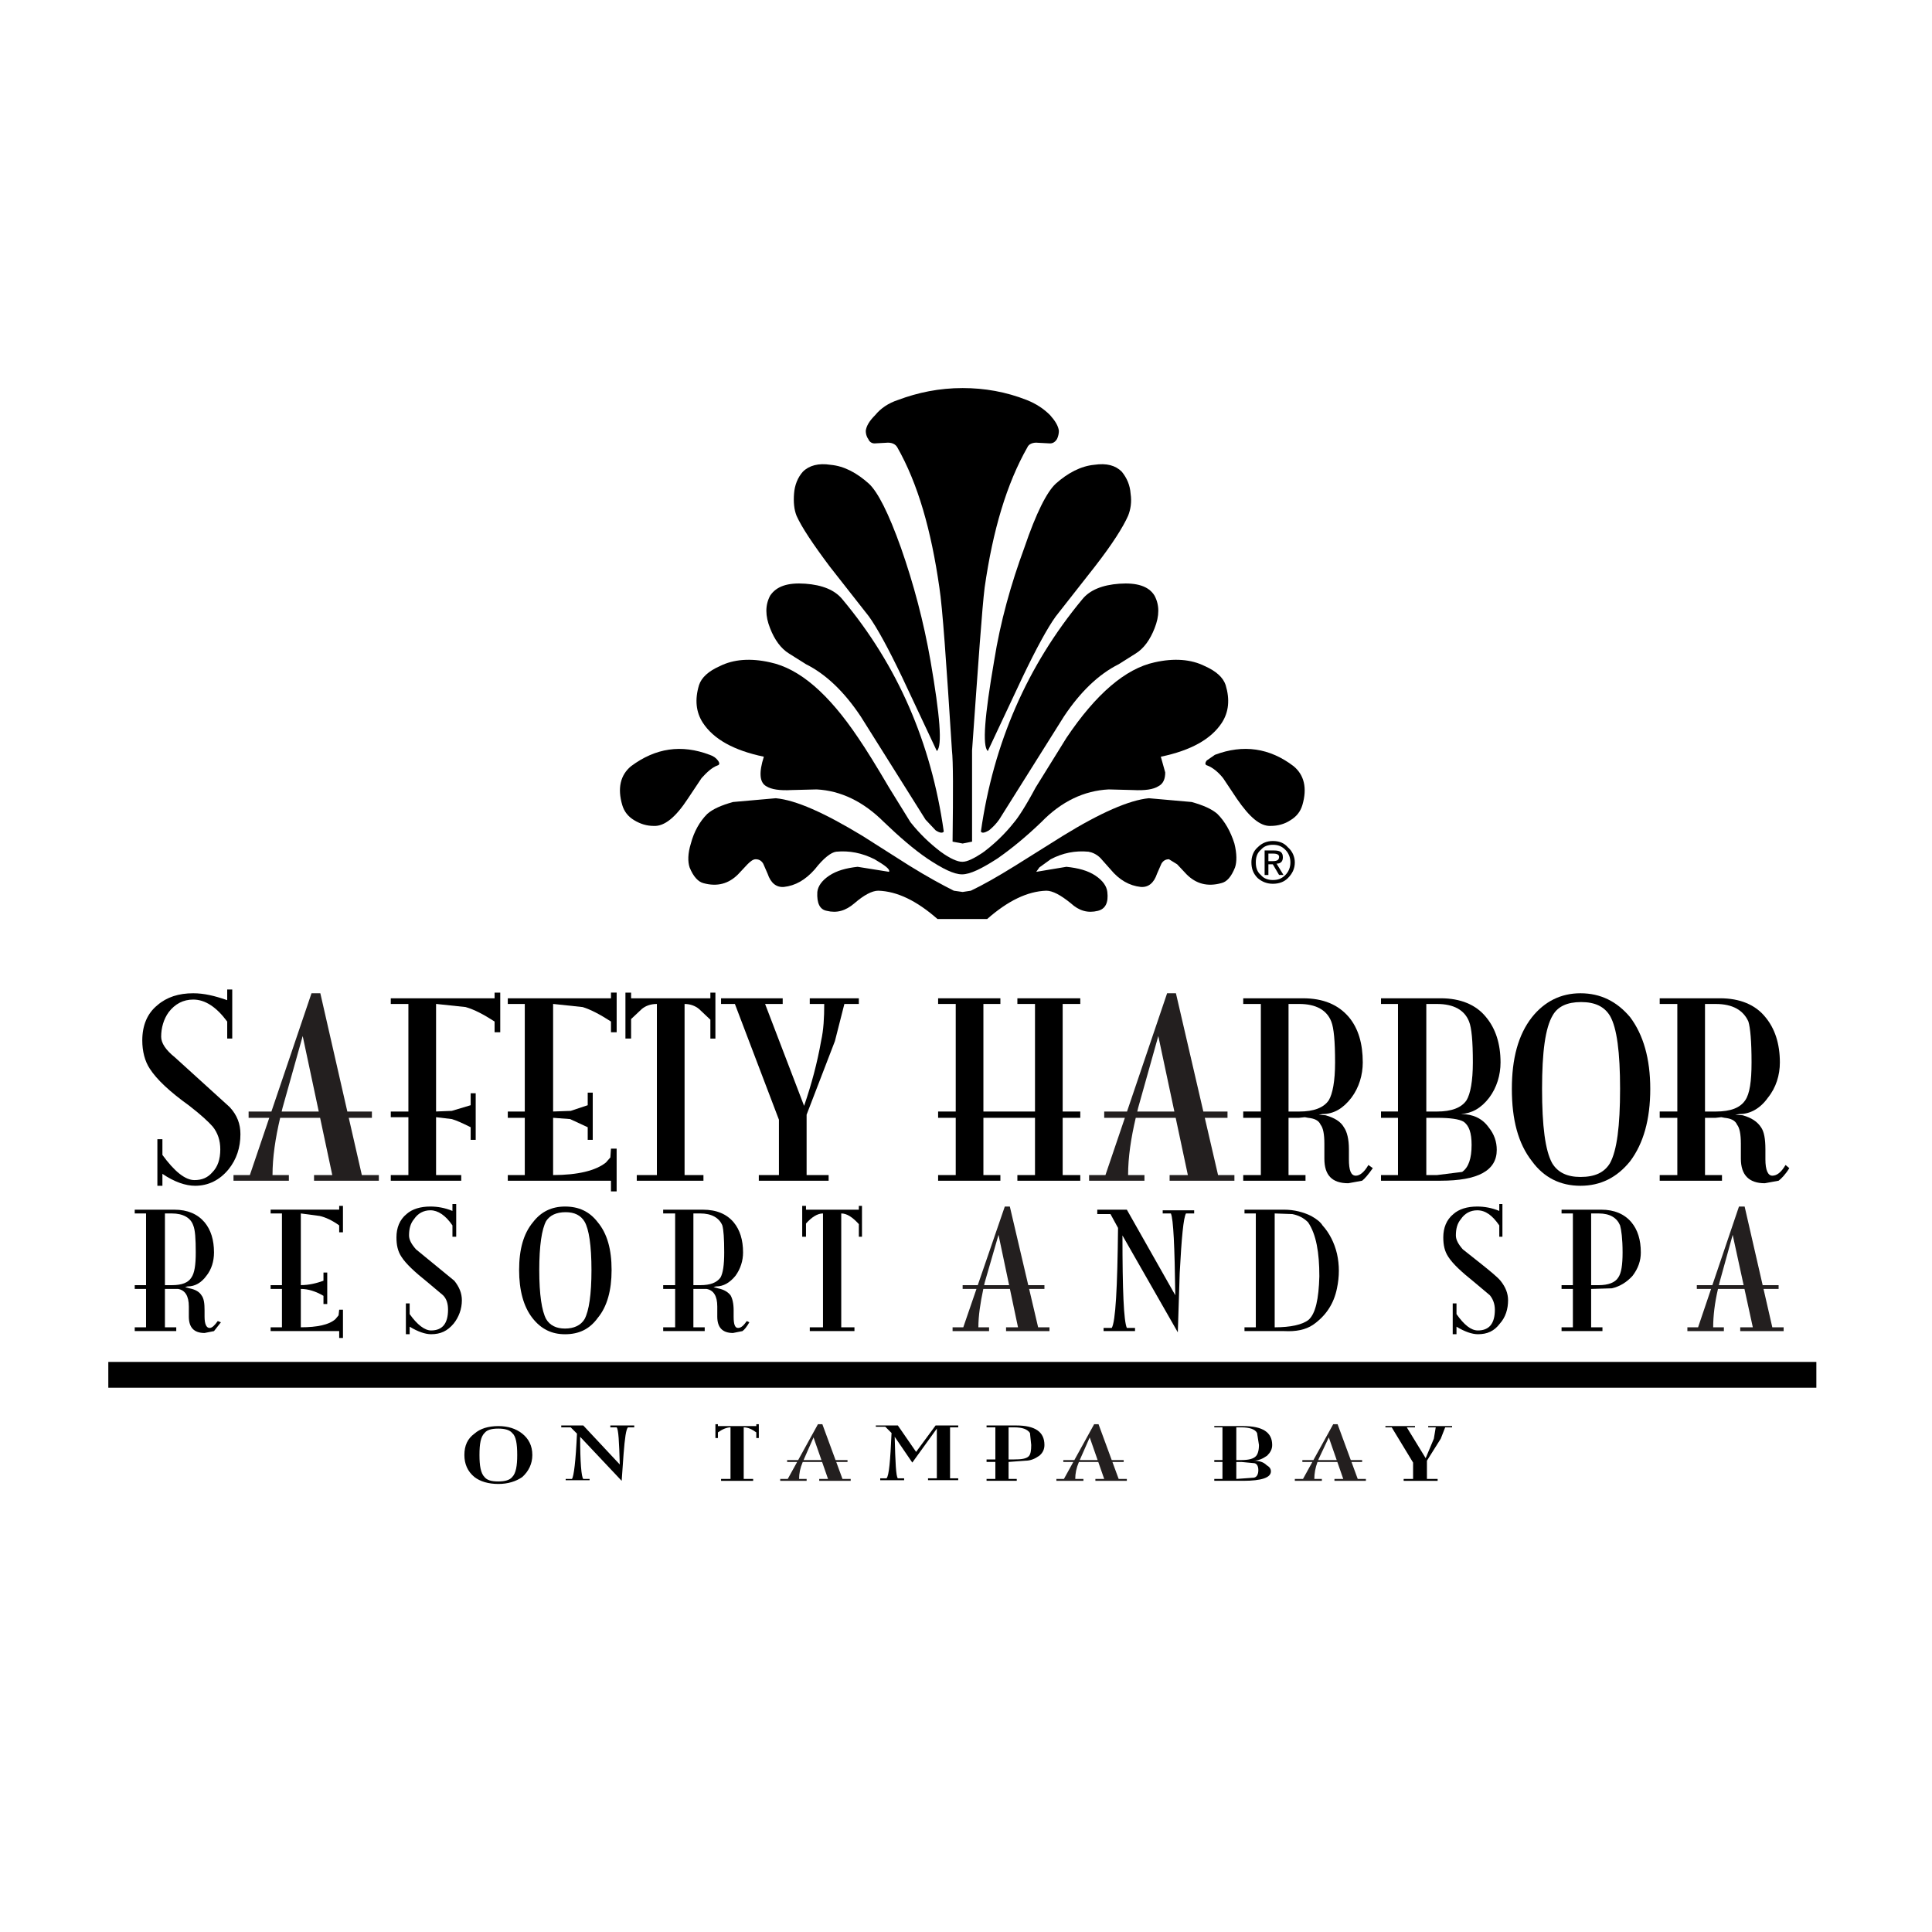 <?xml version="1.0" encoding="utf-8"?>
<!-- Generator: Adobe Illustrator 13.0.0, SVG Export Plug-In . SVG Version: 6.00 Build 14948)  -->
<!DOCTYPE svg PUBLIC "-//W3C//DTD SVG 1.0//EN" "http://www.w3.org/TR/2001/REC-SVG-20010904/DTD/svg10.dtd">
<svg version="1.0" id="Layer_1" xmlns="http://www.w3.org/2000/svg" xmlns:xlink="http://www.w3.org/1999/xlink" x="0px" y="0px"
	 width="192.756px" height="192.756px" viewBox="0 0 192.756 192.756" enable-background="new 0 0 192.756 192.756"
	 xml:space="preserve">
<g>
	<polygon fill-rule="evenodd" clip-rule="evenodd" fill="#FFFFFF" points="0,0 192.756,0 192.756,192.756 0,192.756 0,0 	"/>
	<path fill-rule="evenodd" clip-rule="evenodd" d="M111.924,47.064c-0.628-0.628-1.507-0.878-2.762-0.69
		c-1.318,0.125-2.637,0.816-3.829,1.883c-0.879,0.815-1.946,2.887-3.139,6.402c-1.318,3.577-2.386,7.343-3.013,11.298
		c-0.941,5.46-1.192,8.474-0.628,8.976l3.452-7.344c1.381-2.887,2.511-4.959,3.327-6.088l3.892-4.958
		c1.758-2.26,2.824-3.955,3.326-5.084c0.251-0.628,0.377-1.381,0.251-2.197C112.739,48.382,112.426,47.692,111.924,47.064
		L111.924,47.064z"/>
	<path fill-rule="evenodd" clip-rule="evenodd" d="M115.188,59.429c-0.565-0.941-1.758-1.318-3.516-1.192
		c-1.694,0.125-2.95,0.628-3.703,1.569c-5.46,6.59-8.85,14.311-10.105,23.161c0.126,0.188,0.377,0.125,0.816-0.126
		c0.376-0.313,0.69-0.627,1.004-1.067l6.465-10.293c1.632-2.448,3.452-4.206,5.461-5.21l1.694-1.067
		c0.816-0.502,1.444-1.381,1.884-2.511C115.689,61.438,115.689,60.371,115.188,59.429L115.188,59.429z"/>
	<path fill-rule="evenodd" clip-rule="evenodd" d="M120.396,75.874c-0.188,0.251-0.188,0.439,0.063,0.502
		c0.502,0.188,1.066,0.628,1.569,1.255l1.381,2.071c1.255,1.82,2.322,2.762,3.389,2.699c0.69,0,1.381-0.188,1.946-0.565
		c0.627-0.376,1.004-0.879,1.192-1.506c0.502-1.695,0.188-3.013-0.879-3.892c-2.385-1.82-5.021-2.197-7.846-1.129L120.396,75.874
		L120.396,75.874z"/>
	<path fill-rule="evenodd" clip-rule="evenodd" d="M102.509,44.616c0.125-0.314,0.564-0.502,1.066-0.44l1.192,0.063
		c0.252,0,0.502-0.125,0.69-0.439c0.126-0.251,0.188-0.565,0.188-0.815c-0.062-0.503-0.377-1.004-0.879-1.569
		c-0.627-0.628-1.381-1.13-2.322-1.506c-2.071-0.816-4.205-1.193-6.402-1.193c-2.322,0-4.456,0.439-6.464,1.193
		c-0.942,0.314-1.695,0.816-2.26,1.506c-0.565,0.565-0.879,1.066-0.941,1.569c0,0.25,0.062,0.564,0.25,0.815
		c0.126,0.314,0.377,0.439,0.628,0.439l1.13-0.063c0.565-0.062,0.941,0.126,1.13,0.44c2.071,3.641,3.389,8.285,4.206,13.997
		c0.314,2.008,0.69,7.406,1.255,16.256c0.125,1.067,0.125,4.08,0.062,9.101l1.004,0.188l0.941-0.188V74.87
		c0.628-8.85,1.005-14.248,1.256-16.256C99.056,52.901,100.437,48.257,102.509,44.616L102.509,44.616z"/>
	<path fill-rule="evenodd" clip-rule="evenodd" d="M86.691,48.257c-1.192-1.067-2.448-1.758-3.829-1.883
		c-1.192-0.188-2.134,0.062-2.762,0.69c-0.502,0.565-0.816,1.318-0.879,2.197c-0.063,0.816,0,1.569,0.251,2.197
		c0.502,1.129,1.632,2.824,3.327,5.084l3.891,4.958c0.816,1.129,1.946,3.201,3.327,6.088l3.452,7.344
		c0.565-0.502,0.314-3.515-0.628-8.976c-0.69-3.955-1.695-7.721-2.95-11.298C88.637,51.144,87.569,49.072,86.691,48.257
		L86.691,48.257z"/>
	<path fill-rule="evenodd" clip-rule="evenodd" d="M80.352,58.236c-1.757-0.125-2.887,0.251-3.515,1.192
		c-0.502,0.942-0.502,2.009,0,3.264c0.439,1.13,1.067,2.009,1.883,2.511l1.695,1.067c2.008,1.004,3.829,2.762,5.46,5.21
		l6.465,10.293l1.005,1.067c0.376,0.251,0.69,0.314,0.815,0.126c-1.255-8.913-4.645-16.634-10.105-23.161
		C83.302,58.864,82.046,58.362,80.352,58.236L80.352,58.236z"/>
	<path fill-rule="evenodd" clip-rule="evenodd" d="M120.209,66.459c-1.381-0.691-3.076-0.816-5.021-0.376
		c-2.888,0.627-5.838,3.138-8.788,7.532l-3.075,4.958c-1.005,1.883-1.758,3.013-2.134,3.452c-0.941,1.193-1.946,2.134-3.013,2.95
		c-1.005,0.691-1.695,1.004-2.135,1.004h-0.062c-0.44,0-1.193-0.313-2.135-1.004c-1.066-0.816-2.071-1.757-3.013-2.95L88.7,78.573
		c-1.255-2.134-2.26-3.766-3.076-4.958c-2.95-4.394-5.837-6.904-8.787-7.532c-1.946-0.439-3.641-0.314-5.021,0.376
		c-1.13,0.502-1.82,1.13-2.071,1.883c-0.439,1.444-0.314,2.699,0.376,3.766c1.067,1.632,3.076,2.762,6.088,3.389
		c-0.502,1.569-0.439,2.574,0.251,2.951c0.502,0.313,1.318,0.439,2.511,0.376l2.511-0.063c2.385,0.125,4.645,1.192,6.716,3.264
		c1.507,1.444,2.95,2.7,4.331,3.641c1.507,1.004,2.636,1.569,3.453,1.569c0.815,0,1.945-0.565,3.514-1.569
		c1.444-1.004,2.888-2.197,4.394-3.641c2.009-2.071,4.269-3.138,6.717-3.264l2.447,0.063c1.192,0.062,2.009-0.063,2.511-0.376
		c0.503-0.251,0.69-0.753,0.69-1.381l-0.439-1.569c3.014-0.627,5.021-1.757,6.089-3.389c0.69-1.067,0.815-2.322,0.377-3.766
		C122.029,67.589,121.339,66.961,120.209,66.459L120.209,66.459z"/>
	<path fill-rule="evenodd" clip-rule="evenodd" d="M68.614,79.703l1.381-2.071c0.565-0.627,1.067-1.067,1.569-1.255
		c0.251-0.062,0.251-0.251,0.063-0.502s-0.439-0.439-0.816-0.565c-2.824-1.067-5.398-0.69-7.846,1.129
		c-1.067,0.879-1.381,2.197-0.879,3.892c0.188,0.627,0.565,1.13,1.192,1.506c0.628,0.376,1.255,0.565,1.946,0.565
		C66.292,82.464,67.422,81.523,68.614,79.703L68.614,79.703z"/>
	<path fill-rule="evenodd" clip-rule="evenodd" d="M96.859,88.867l-0.816,0.125l-0.878-0.125c-1.129-0.565-2.636-1.381-4.457-2.511
		l-4.645-2.951c-3.829-2.322-6.653-3.578-8.662-3.766l-4.268,0.377c-1.129,0.314-2.008,0.69-2.573,1.192
		c-0.753,0.753-1.318,1.758-1.632,2.95c-0.314,1.004-0.314,1.82-0.125,2.385c0.376,0.941,0.878,1.443,1.38,1.569
		c1.381,0.377,2.511,0.063,3.453-0.878l0.941-1.004c0.313-0.314,0.565-0.502,0.816-0.502c0.314,0,0.564,0.125,0.753,0.439
		l0.439,1.004c0.314,0.941,0.879,1.381,1.632,1.318c1.13-0.125,2.134-0.69,3.076-1.757c0.879-1.13,1.632-1.695,2.134-1.758
		c1.318-0.125,2.573,0.125,3.829,0.753c1.067,0.628,1.569,1.004,1.444,1.255l-3.138-0.502c-1.13,0.126-2.072,0.377-2.825,0.878
		c-0.753,0.503-1.13,1.067-1.192,1.632c-0.063,1.13,0.251,1.758,0.941,1.883c1.004,0.25,1.883,0,2.762-0.753
		c0.941-0.816,1.757-1.255,2.385-1.255c1.883,0.062,3.829,1.004,5.9,2.824h4.958c2.071-1.82,4.018-2.762,5.9-2.824
		c0.628,0,1.443,0.439,2.447,1.255c0.816,0.753,1.695,1.004,2.699,0.753c0.753-0.188,1.067-0.816,0.941-1.883
		c-0.062-0.565-0.439-1.129-1.192-1.632c-0.753-0.501-1.694-0.752-2.888-0.878l-3.013,0.502l0.314-0.439l1.129-0.816
		c1.193-0.628,2.448-0.879,3.767-0.753c0.376,0.063,0.815,0.251,1.192,0.628l1.004,1.13c0.879,1.067,1.884,1.632,3.014,1.757
		c0.753,0.063,1.318-0.377,1.632-1.318l0.439-1.004c0.188-0.314,0.439-0.439,0.753-0.439l0.815,0.502l0.942,1.004
		c0.941,0.941,2.071,1.255,3.452,0.878c0.564-0.125,1.004-0.627,1.381-1.569c0.188-0.565,0.188-1.381-0.063-2.385
		c-0.376-1.192-0.941-2.197-1.694-2.95c-0.564-0.502-1.443-0.878-2.573-1.192l-4.269-0.377c-1.945,0.188-4.833,1.444-8.599,3.766
		l-4.708,2.951C99.495,87.486,98.052,88.302,96.859,88.867L96.859,88.867z"/>
	<path fill-rule="evenodd" clip-rule="evenodd" d="M126.987,83.908c-0.564,0-1.067,0.188-1.506,0.627
		c-0.439,0.376-0.628,0.941-0.628,1.506c0,0.628,0.188,1.13,0.628,1.569c0.438,0.376,0.941,0.565,1.506,0.565
		c0.628,0,1.13-0.188,1.506-0.565c0.44-0.439,0.691-0.941,0.691-1.569c0-0.565-0.251-1.13-0.691-1.506
		C128.117,84.097,127.615,83.908,126.987,83.908L126.987,83.908z M125.795,84.787c0.313-0.377,0.753-0.502,1.192-0.502
		c0.502,0,0.879,0.125,1.256,0.502c0.313,0.313,0.502,0.753,0.502,1.255c0,0.502-0.188,0.942-0.502,1.256
		c-0.377,0.376-0.754,0.502-1.256,0.502c-0.439,0-0.879-0.125-1.192-0.502c-0.377-0.314-0.502-0.753-0.502-1.256
		C125.293,85.54,125.418,85.101,125.795,84.787L125.795,84.787z"/>
	<path fill-rule="evenodd" clip-rule="evenodd" d="M127.112,84.85h-0.941v2.448h0.377V86.23h0.439l0.628,1.067h0.439l-0.69-1.13
		c0.438,0,0.628-0.251,0.628-0.628C127.992,85.038,127.74,84.85,127.112,84.85L127.112,84.85z M126.548,85.164h0.502
		c0.377,0,0.565,0.125,0.565,0.313c0,0.314-0.188,0.439-0.628,0.439h-0.439V85.164L126.548,85.164z"/>
	<path fill-rule="evenodd" clip-rule="evenodd" d="M22.668,98.721v1.067c-1.255-0.439-2.322-0.69-3.389-0.69
		c-1.443,0-2.637,0.377-3.578,1.192c-1.004,0.816-1.506,2.009-1.506,3.516c0,1.066,0.25,2.071,0.753,2.824
		c0.69,1.067,1.946,2.259,3.954,3.703c1.13,0.879,1.883,1.569,2.323,2.071c0.502,0.628,0.753,1.381,0.753,2.26
		c0,1.004-0.251,1.757-0.816,2.322c-0.439,0.502-1.004,0.753-1.757,0.753c-0.941,0-2.009-0.879-3.201-2.511v-1.568h-0.502v4.645
		h0.502v-1.192c1.192,0.815,2.322,1.192,3.264,1.192c1.318,0,2.448-0.565,3.327-1.633c0.815-1.004,1.192-2.196,1.192-3.515
		c0-1.004-0.314-1.883-1.067-2.698l-5.46-4.959c-0.941-0.753-1.381-1.444-1.381-2.071c0-0.879,0.251-1.758,0.753-2.448
		c0.627-0.815,1.443-1.255,2.448-1.255c1.192,0,2.322,0.753,3.389,2.196v1.695h0.502v-4.896H22.668L22.668,98.721z"/>
	<path fill-rule="evenodd" clip-rule="evenodd" d="M49.345,102.989h0.565v-3.954h-0.565V99.6H38.988v0.565h1.758v10.732h-1.758
		v0.565h1.758v5.774h-1.758v0.564h7.03v-0.564h-2.511v-5.774l1.569,0.188c0.439,0.125,1.004,0.376,1.883,0.815v1.256h0.502v-4.645
		h-0.502v1.191l-1.883,0.565l-1.569,0.062v-10.732l2.95,0.313c0.879,0.251,1.821,0.753,2.888,1.443V102.989L49.345,102.989z"/>
	<path fill-rule="evenodd" clip-rule="evenodd" d="M60.957,99.035V99.6H50.663v0.565h1.695v10.732h-1.695v0.628h1.695v5.712h-1.695
		v0.564h10.294v1.067h0.565v-4.268h-0.565l-0.062,0.879l-0.439,0.501c-1.004,0.816-2.825,1.256-5.272,1.256v-5.712l1.694,0.126
		l1.758,0.815v1.256h0.502v-4.708h-0.502v1.255l-1.695,0.565l-1.757,0.062v-10.732l2.95,0.313c0.816,0.251,1.758,0.753,2.825,1.443
		v1.067h0.565v-3.954H60.957L60.957,99.035z"/>
	<path fill-rule="evenodd" clip-rule="evenodd" d="M71.376,103.617v-4.582h-0.502V99.6h-7.909v-0.564H62.4v4.582h0.565v-1.946
		l1.067-1.004c0.376-0.314,0.879-0.502,1.506-0.502v17.072H63.53v0.564h6.653v-0.564H68.3v-17.072c0.565,0,1.067,0.188,1.444,0.502
		l1.13,1.067v1.883H71.376L71.376,103.617z"/>
	<path fill-rule="evenodd" clip-rule="evenodd" d="M84.243,100.165h1.443V99.6h-4.896v0.565h1.443c0,1.381-0.062,2.573-0.313,3.703
		c-0.376,2.134-0.941,4.268-1.695,6.465l-3.892-10.168h1.757V99.6h-6.151v0.565h1.381l4.394,11.549v5.523h-2.008v0.564h6.967v-0.564
		h-2.197v-6.025l2.825-7.344L84.243,100.165L84.243,100.165z"/>
	<polygon fill-rule="evenodd" clip-rule="evenodd" points="101.504,99.6 101.504,100.165 103.262,100.165 103.262,110.897 
		98.114,110.897 98.114,100.165 99.809,100.165 99.809,99.6 93.596,99.6 93.596,100.165 95.353,100.165 95.353,110.897 
		93.596,110.897 93.596,111.525 95.353,111.525 95.353,117.237 93.596,117.237 93.596,117.802 99.809,117.802 99.809,117.237 
		98.114,117.237 98.114,111.525 103.262,111.525 103.262,117.237 101.504,117.237 101.504,117.802 107.78,117.802 107.78,117.237 
		106.023,117.237 106.023,111.525 107.78,111.525 107.78,110.897 106.023,110.897 106.023,100.165 107.78,100.165 107.78,99.6 
		101.504,99.6 	"/>
	<path fill-rule="evenodd" clip-rule="evenodd" d="M149.709,106.002c0-1.883-0.502-3.39-1.443-4.52
		c-1.005-1.255-2.573-1.883-4.52-1.883h-5.963v0.565h1.694v10.732h-1.694v0.628h1.694v5.712h-1.694v0.564h5.963
		c3.703,0,5.586-1.004,5.586-3.075c0-0.815-0.251-1.569-0.815-2.26c-0.628-0.879-1.569-1.317-2.762-1.317
		c1.067-0.063,2.009-0.565,2.824-1.633C149.332,108.513,149.709,107.257,149.709,106.002L149.709,106.002z M146.57,101.922
		c0.252,0.628,0.377,1.946,0.377,4.08c0,1.883-0.251,3.139-0.628,3.767c-0.502,0.753-1.506,1.129-2.95,1.129h-1.066v-10.732h1.066
		C145.064,100.165,146.131,100.792,146.57,101.922L146.57,101.922z M143.369,111.525c1.318,0,2.197,0.126,2.637,0.377
		c0.564,0.377,0.816,1.13,0.816,2.322c0,1.381-0.314,2.26-0.942,2.699l-2.511,0.313h-1.066v-5.712H143.369L143.369,111.525z"/>
	<path fill-rule="evenodd" clip-rule="evenodd" d="M164.647,108.639c0-3.014-0.69-5.398-2.009-7.156
		c-1.318-1.569-2.949-2.385-4.958-2.385c-1.946,0-3.578,0.815-4.833,2.385c-1.381,1.758-2.009,4.143-2.009,7.156
		c0,3.075,0.628,5.46,2.009,7.218c1.192,1.632,2.824,2.448,4.833,2.448s3.64-0.816,4.958-2.448
		C163.957,114.099,164.647,111.714,164.647,108.639L164.647,108.639z M160.631,101.357c0.689,1.192,1.004,3.64,1.004,7.281
		c0,3.703-0.314,6.15-1.004,7.406c-0.565,0.941-1.507,1.381-2.95,1.381c-1.318,0-2.26-0.439-2.825-1.381
		c-0.689-1.256-1.004-3.703-1.004-7.406c0-3.642,0.314-6.089,1.067-7.344c0.502-0.879,1.443-1.318,2.824-1.318
		S160.065,100.416,160.631,101.357L160.631,101.357z"/>
	<path fill-rule="evenodd" clip-rule="evenodd" fill="#231F1F" d="M121.526,117.237l-1.324-5.712h2.266v-0.628h-2.411l-2.735-11.8
		h-0.879l-4.001,11.8h-2.275v0.628h2.062l-1.938,5.712h-1.632v0.564h5.524v-0.564h-1.633c0-1.777,0.29-3.698,0.765-5.712h3.983
		l1.215,5.712h-1.82v0.564h6.465v-0.564H121.526L121.526,117.237z M113.465,110.897c0.032-0.126,0.057-0.249,0.091-0.376
		l2.008-7.156l1.603,7.532H113.465L113.465,110.897z"/>
	<path fill-rule="evenodd" clip-rule="evenodd" fill="#231F1F" d="M36.101,117.237l-1.305-5.712h2.309v-0.628h-2.452l-2.694-11.8
		h-0.879l-4.001,11.8h-2.275v0.628h2.062l-1.937,5.712h-1.632v0.564h5.524v-0.564h-1.632c0-1.777,0.29-3.698,0.764-5.712h3.984
		l1.215,5.712h-1.82v0.564h6.465v-0.564H36.101L36.101,117.237z M28.102,110.897c0.032-0.126,0.057-0.249,0.09-0.376l2.008-7.156
		l1.602,7.532H28.102L28.102,110.897z"/>
	<path fill-rule="evenodd" clip-rule="evenodd" d="M134.582,101.482c-1.066-1.255-2.573-1.883-4.582-1.883h-5.963v0.565h1.758
		v10.732h-1.758v0.628h1.758v5.712h-1.758v0.564h6.214v-0.564h-1.694v-5.712h1.066l0.565-0.062l0.314,0.062
		c0.627,0.062,1.066,0.251,1.255,0.69c0.251,0.313,0.376,0.941,0.376,1.883v1.507c0,1.632,0.754,2.448,2.386,2.448l1.381-0.252
		c0.251-0.188,0.627-0.627,1.066-1.255l-0.439-0.314c-0.438,0.754-0.878,1.067-1.255,1.067c-0.502,0-0.69-0.564-0.69-1.632v-1.004
		c0-1.004-0.188-1.758-0.502-2.197c-0.314-0.564-0.941-0.941-1.82-1.192l-0.69-0.062l0.377-0.062c1.129,0,2.071-0.565,2.887-1.633
		c0.753-1.004,1.13-2.26,1.13-3.515C135.963,104.119,135.523,102.612,134.582,101.482L134.582,101.482z M129.623,100.165
		c1.695,0,2.763,0.627,3.201,1.757c0.251,0.628,0.377,1.946,0.377,4.08c0,1.883-0.251,3.139-0.627,3.767
		c-0.503,0.753-1.507,1.129-2.951,1.129h-1.066v-10.732H129.623L129.623,100.165z"/>
	<path fill-rule="evenodd" clip-rule="evenodd" d="M177.578,106.002c0-1.883-0.503-3.39-1.444-4.52
		c-1.004-1.255-2.573-1.883-4.519-1.883h-6.026v0.565h1.758v10.732h-1.758v0.628h1.758v5.712h-1.758v0.564h6.214v-0.564h-1.694
		v-5.712h1.067l0.564-0.062l0.314,0.062c0.627,0.062,1.066,0.251,1.255,0.69c0.251,0.313,0.377,0.941,0.377,1.883v1.507
		c0,1.632,0.815,2.448,2.385,2.448l1.381-0.252c0.251-0.188,0.69-0.627,1.067-1.255l-0.377-0.314
		c-0.439,0.754-0.879,1.067-1.318,1.067s-0.69-0.564-0.69-1.632v-1.004c0-1.004-0.125-1.758-0.439-2.197
		c-0.376-0.564-0.941-0.941-1.82-1.192l-0.753-0.062l0.439-0.062c1.067,0,2.071-0.565,2.824-1.633
		C177.201,108.513,177.578,107.257,177.578,106.002L177.578,106.002z M174.439,101.922c0.188,0.628,0.313,1.946,0.313,4.08
		c0,1.883-0.188,3.139-0.628,3.767c-0.502,0.753-1.443,1.129-2.949,1.129h-1.067v-10.732h1.067
		C172.87,100.165,173.937,100.792,174.439,101.922L174.439,101.922z"/>
	<path fill-rule="evenodd" clip-rule="evenodd" d="M147.387,120.752c0.816,0,1.507,0.502,2.197,1.507v1.13h0.313v-3.264h-0.313v0.69
		c-0.754-0.314-1.507-0.439-2.197-0.439c-1.004,0-1.82,0.251-2.385,0.753c-0.69,0.564-1.005,1.381-1.005,2.322
		c0,0.753,0.126,1.381,0.502,1.946c0.439,0.69,1.318,1.506,2.574,2.51l1.568,1.318c0.314,0.377,0.502,0.879,0.502,1.444
		c0,1.381-0.564,2.071-1.694,2.071c-0.69,0-1.381-0.565-2.134-1.633v-1.066h-0.377v3.075h0.377v-0.753
		c0.815,0.502,1.568,0.753,2.134,0.753c0.941,0,1.632-0.313,2.197-1.066c0.564-0.628,0.815-1.444,0.815-2.323
		c0-0.69-0.251-1.317-0.753-1.945c-0.314-0.377-1.004-0.941-1.945-1.694l-1.82-1.444c-0.439-0.502-0.69-0.941-0.69-1.381
		c0-0.628,0.125-1.192,0.502-1.632C146.131,121.066,146.696,120.752,147.387,120.752L147.387,120.752z"/>
	<path fill-rule="evenodd" clip-rule="evenodd" d="M45.516,123.389v-3.264H45.14v0.69c-0.753-0.314-1.507-0.439-2.197-0.439
		c-1.004,0-1.82,0.251-2.385,0.753c-0.69,0.564-1.004,1.381-1.004,2.322c0,0.753,0.126,1.381,0.502,1.946
		c0.439,0.69,1.318,1.506,2.574,2.51l1.569,1.318c0.376,0.377,0.502,0.879,0.502,1.444c0,1.381-0.564,2.071-1.695,2.071
		c-0.627,0-1.38-0.565-2.134-1.633v-1.066h-0.377v3.075h0.377v-0.753c0.816,0.502,1.569,0.753,2.134,0.753
		c0.942,0,1.632-0.313,2.26-1.066c0.502-0.628,0.816-1.444,0.816-2.323c0-0.69-0.251-1.317-0.753-1.945l-3.829-3.139
		c-0.439-0.502-0.69-0.941-0.69-1.381c0-0.628,0.126-1.192,0.502-1.632c0.376-0.564,0.941-0.879,1.632-0.879
		c0.753,0,1.506,0.502,2.197,1.507v1.13H45.516L45.516,123.389z"/>
	<path fill-rule="evenodd" clip-rule="evenodd" d="M30.012,121.066l1.883,0.251c0.565,0.125,1.255,0.439,1.946,0.941v0.69h0.376
		v-2.637h-0.376v0.377H27v0.377h1.13v7.155H27v0.377h1.13v3.828H27v0.377h6.842v0.69h0.376v-2.824h-0.376l-0.063,0.564l-0.313,0.377
		c-0.628,0.564-1.82,0.815-3.453,0.815v-3.828c0.753,0,1.506,0.25,2.26,0.69v0.815h0.376v-3.139h-0.376v0.816
		c-0.69,0.251-1.443,0.439-2.26,0.439V121.066L30.012,121.066z"/>
	<path fill-rule="evenodd" clip-rule="evenodd" d="M80.415,122.07c0.565-0.628,1.13-1.004,1.695-1.004v11.36h-1.318v0.377h4.457
		v-0.377h-1.318v-11.36c0.565,0,1.13,0.376,1.757,1.066v1.256H86v-3.076h-0.314v0.377h-5.272v-0.377h-0.377v3.076h0.377V122.07
		L80.415,122.07z"/>
	<path fill-rule="evenodd" clip-rule="evenodd" d="M59.638,121.944c-0.815-1.066-1.883-1.568-3.264-1.568
		c-1.318,0-2.385,0.502-3.201,1.568c-0.941,1.13-1.381,2.699-1.381,4.771c0,2.009,0.439,3.641,1.318,4.771
		c0.878,1.13,1.946,1.632,3.264,1.632c1.381,0,2.448-0.502,3.264-1.632c0.941-1.13,1.381-2.762,1.381-4.771
		C61.02,124.644,60.58,123.074,59.638,121.944L59.638,121.944z M56.438,120.94c0.879,0,1.506,0.313,1.883,0.941
		c0.439,0.753,0.69,2.386,0.69,4.833c0,2.448-0.251,4.08-0.69,4.896c-0.376,0.627-1.067,0.94-1.946,0.94
		c-0.878,0-1.506-0.313-1.883-0.94c-0.439-0.816-0.69-2.448-0.69-4.896c0-2.447,0.251-4.08,0.69-4.896
		C54.868,121.254,55.496,120.94,56.438,120.94L56.438,120.94z"/>
	<path fill-rule="evenodd" clip-rule="evenodd" fill="#231F1F" d="M103.575,132.427l-0.897-3.828h1.525v-0.377h-1.613l-1.839-7.846
		h-0.502l-2.697,7.846h-1.509v0.377h1.379l-1.316,3.828h-1.067v0.377h3.641v-0.377h-1.067c0-1.146,0.196-2.439,0.493-3.828h2.653
		l0.808,3.828h-1.192v0.377h4.331v-0.377H103.575L103.575,132.427z M98.187,128.222c0.019-0.085,0.034-0.166,0.054-0.251
		l1.381-4.771l1.059,5.021H98.187L98.187,128.222z"/>
	<path fill-rule="evenodd" clip-rule="evenodd" fill="#231F1F" d="M176.824,132.427l-0.877-3.828h1.505v-0.377h-1.591l-1.799-7.846
		h-0.564l-2.656,7.846h-1.55v0.377h1.422l-1.296,3.828h-1.067v0.377h3.641v-0.377h-1.067c0-1.146,0.154-2.439,0.479-3.828h2.642
		l0.834,3.828h-1.256v0.377h4.331v-0.377H176.824L176.824,132.427z M171.492,128.222c0.022-0.085,0.037-0.166,0.06-0.251
		l1.318-4.771l1.093,5.021H171.492L171.492,128.222z"/>
	<path fill-rule="evenodd" clip-rule="evenodd" d="M13.442,121.066h1.129v7.155h-1.129v0.377h1.129v3.828h-1.129v0.377h4.143v-0.377
		h-1.13v-3.828h1.067h0.251c0.69,0.125,1.067,0.69,1.067,1.757v1.005c0,1.066,0.502,1.632,1.569,1.632l0.942-0.188l0.69-0.879
		l-0.314-0.125c-0.314,0.438-0.565,0.69-0.816,0.69c-0.314,0-0.502-0.377-0.502-1.13v-0.628c0-0.69-0.062-1.192-0.313-1.507
		c-0.188-0.313-0.565-0.564-1.193-0.69l-0.439-0.125l0.251-0.063c0.753,0,1.381-0.376,1.883-1.067
		c0.502-0.627,0.753-1.443,0.753-2.321c0-1.256-0.314-2.26-0.942-3.014c-0.69-0.815-1.694-1.255-3.013-1.255h-3.954V121.066
		L13.442,121.066z M17.146,121.066c1.129,0,1.883,0.439,2.134,1.192c0.188,0.439,0.251,1.318,0.251,2.699
		c0,1.255-0.125,2.071-0.439,2.511c-0.313,0.502-0.941,0.753-1.945,0.753h-0.691v-7.155H17.146L17.146,121.066z"/>
	<path fill-rule="evenodd" clip-rule="evenodd" d="M162.765,121.944c-0.69-0.815-1.695-1.255-3.013-1.255h-3.955v0.377h1.13v7.155
		h-1.13v0.377h1.13v3.828h-1.13v0.377h4.08v-0.377h-1.129v-3.828l2.07-0.063c0.816-0.188,1.507-0.628,2.071-1.256
		c0.565-0.752,0.816-1.506,0.816-2.321C163.706,123.702,163.393,122.698,162.765,121.944L162.765,121.944z M159.501,121.066
		c1.13,0,1.819,0.439,2.134,1.192c0.125,0.439,0.251,1.318,0.251,2.699c0,1.255-0.126,2.071-0.439,2.511
		c-0.313,0.502-1.004,0.753-1.945,0.753h-0.753v-7.155H159.501L159.501,121.066z"/>
	<path fill-rule="evenodd" clip-rule="evenodd" d="M66.167,121.066h1.192v7.155h-1.192v0.377h1.192v3.828h-1.192v0.377h4.142v-0.377
		h-1.13v-3.828h1.067h0.251c0.69,0.125,1.066,0.69,1.066,1.757v1.005c0,1.066,0.502,1.632,1.569,1.632l0.941-0.188
		c0.189-0.126,0.439-0.439,0.69-0.879l-0.251-0.125c-0.314,0.438-0.565,0.69-0.878,0.69c-0.314,0-0.439-0.377-0.439-1.13v-0.628
		c0-0.69-0.125-1.192-0.314-1.507c-0.251-0.313-0.628-0.564-1.255-0.69l-0.439-0.125l0.25-0.063c0.753,0,1.381-0.376,1.946-1.067
		c0.501-0.69,0.753-1.506,0.753-2.321c0-1.256-0.314-2.26-0.941-3.014c-0.69-0.815-1.695-1.255-3.076-1.255h-3.954V121.066
		L66.167,121.066z M69.179,121.066h0.691c1.129,0,1.883,0.439,2.197,1.192c0.125,0.439,0.188,1.318,0.188,2.699
		c0,1.255-0.125,2.071-0.376,2.511c-0.376,0.502-1.004,0.753-2.008,0.753h-0.691V121.066L69.179,121.066z"/>
	<path fill-rule="evenodd" clip-rule="evenodd" d="M110.793,121.129l0.754,1.381c-0.063,6.025-0.251,9.353-0.628,9.98h-0.815v0.313
		h3.138v-0.313h-0.815c-0.314-0.69-0.439-3.767-0.439-9.228l5.523,9.666l0.188-5.899c0.188-3.578,0.376-5.523,0.627-5.963h0.816
		v-0.314h-3.139v0.314h0.816c0.251,0.564,0.376,3.264,0.439,8.159l-4.833-8.536h-2.95v0.439H110.793L110.793,121.129z"/>
	<path fill-rule="evenodd" clip-rule="evenodd" d="M124.163,121.066h1.13v11.36h-1.13v0.377h3.954
		c1.192,0.062,2.134-0.126,2.887-0.628c1.256-0.879,2.071-2.071,2.386-3.641c0.251-1.192,0.251-2.322,0-3.452
		c-0.251-1.066-0.753-2.071-1.443-2.824c-0.188-0.314-0.565-0.628-1.13-0.941c-0.754-0.377-1.695-0.628-2.699-0.628h-3.954V121.066
		L124.163,121.066z M128.934,121.129c0.627,0.125,1.129,0.377,1.569,0.815c0.815,1.193,1.129,3.014,1.129,5.398
		c-0.062,2.26-0.376,3.703-1.067,4.331c-0.627,0.502-1.819,0.753-3.389,0.753v-11.36L128.934,121.129L128.934,121.129z"/>
	<polygon fill-rule="evenodd" clip-rule="evenodd" points="181.218,138.453 181.218,135.879 10.806,135.879 10.806,138.453 
		181.218,138.453 	"/>
	<path fill-rule="evenodd" clip-rule="evenodd" d="M75.456,143.474h0.251v-1.381h-0.251v0.188h-3.829v-0.188h-0.251v1.381h0.251
		v-0.564c0.439-0.314,0.879-0.502,1.255-0.502v5.146h-0.941v0.188h3.201v-0.188H74.2v-5.146c0.439,0,0.816,0.188,1.255,0.502
		V143.474L75.456,143.474z"/>
	<polygon fill-rule="evenodd" clip-rule="evenodd" points="144.186,142.407 144.876,142.407 144.876,142.281 142.491,142.281 
		142.491,142.407 143.244,142.407 143.056,143.536 142.239,145.482 140.356,142.407 141.173,142.407 141.173,142.281 
		138.223,142.281 138.223,142.407 138.851,142.407 140.984,145.922 140.984,147.554 140.043,147.554 140.043,147.742 
		143.433,147.742 143.433,147.554 142.365,147.554 142.365,145.733 143.746,143.536 144.186,142.407 	"/>
	<path fill-rule="evenodd" clip-rule="evenodd" d="M121.15,142.281v0.126h0.815v3.264h-0.815v0.188h0.815v1.694h-0.815v0.188h2.887
		c1.82,0,2.762-0.314,2.762-0.941c0-0.251-0.125-0.439-0.439-0.628c-0.313-0.313-0.753-0.439-1.317-0.439
		c0.502,0,0.941-0.188,1.381-0.502c0.313-0.313,0.502-0.628,0.502-1.067c0-1.255-0.941-1.883-2.888-1.883H121.15L121.15,142.281z
		 M123.347,142.407h0.502c0.816,0,1.381,0.188,1.569,0.564l0.188,1.192c0,0.565-0.125,0.941-0.313,1.13
		c-0.251,0.251-0.691,0.377-1.444,0.377h-0.502V142.407L123.347,142.407z M123.347,147.554v-1.694h0.502l1.318,0.125
		c0.251,0.063,0.377,0.314,0.377,0.69c0,0.377-0.126,0.69-0.439,0.753L123.347,147.554L123.347,147.554z"/>
	<path fill-rule="evenodd" clip-rule="evenodd" d="M53.111,145.169c0-0.942-0.377-1.633-1.004-2.135
		c-0.628-0.502-1.444-0.753-2.385-0.753c-1.004,0-1.82,0.251-2.385,0.753c-0.69,0.502-1.005,1.192-1.005,2.135
		c0,0.879,0.314,1.632,1.005,2.196c0.565,0.439,1.38,0.69,2.385,0.69c0.941,0,1.757-0.251,2.385-0.69
		C52.734,146.801,53.111,146.048,53.111,145.169L53.111,145.169z M48.34,147.365c-0.376-0.376-0.502-1.13-0.502-2.196
		c0-1.13,0.125-1.82,0.502-2.197c0.251-0.313,0.69-0.439,1.381-0.439c0.628,0,1.13,0.126,1.381,0.439
		c0.376,0.313,0.501,1.067,0.501,2.197c0,1.066-0.125,1.82-0.501,2.196c-0.251,0.314-0.753,0.439-1.381,0.439
		C49.031,147.805,48.592,147.68,48.34,147.365L48.34,147.365z"/>
	<path fill-rule="evenodd" clip-rule="evenodd" fill="#231F1F" d="M135.461,147.554l-0.623-1.694h1.062v-0.188h-1.132l-1.316-3.578
		h-0.438l-1.975,3.578h-1.102v0.188h0.998L130,147.554h-0.815v0.188h2.698v-0.188h-0.753c0-0.532,0.099-1.11,0.317-1.694h1.979
		l0.591,1.694h-0.879v0.188h3.138v-0.188H135.461L135.461,147.554z M131.521,145.671l0.049-0.126l1.005-2.134l0.787,2.26H131.521
		L131.521,145.671z"/>
	<path fill-rule="evenodd" clip-rule="evenodd" fill="#231F1F" d="M84.055,147.554l-0.623-1.694h1.125v-0.188h-1.194l-1.316-3.578
		h-0.44l-1.973,3.578h-1.102v0.188h0.998l-0.935,1.694h-0.753v0.188h2.636v-0.188h-0.753c0-0.536,0.103-1.079,0.365-1.694h1.932
		l0.591,1.694h-0.879v0.188h3.139v-0.188H84.055L84.055,147.554z M80.171,145.671l0.055-0.126l0.941-2.134l0.788,2.26H80.171
		L80.171,145.671z"/>
	<path fill-rule="evenodd" clip-rule="evenodd" fill="#231F1F" d="M111.609,147.554l-0.623-1.694h1.125v-0.188h-1.194l-1.316-3.578
		h-0.438l-1.975,3.578h-1.102v0.188h0.998l-0.936,1.694h-0.753v0.188h2.699v-0.188h-0.816c0-0.536,0.103-1.079,0.365-1.694h1.932
		l0.591,1.694h-0.879v0.188h3.139v-0.188H111.609L111.609,147.554z M107.726,145.671l0.055-0.126l0.941-2.134l0.788,2.26H107.726
		L107.726,145.671z"/>
	<path fill-rule="evenodd" clip-rule="evenodd" d="M103.701,145.231c0.376-0.313,0.502-0.69,0.502-1.067
		c0-1.317-0.941-1.945-2.825-1.945h-2.949v0.188h0.878v3.201h-0.878v0.251h0.878v1.694h-0.878v0.188h3.013v-0.188h-0.816v-1.694
		l1.694-0.126C102.822,145.733,103.262,145.545,103.701,145.231L103.701,145.231z M102.885,144.164c0,0.565-0.062,0.941-0.251,1.13
		c-0.251,0.251-0.753,0.314-1.443,0.314h-0.565v-3.201h0.565c0.815,0,1.318,0.188,1.569,0.564L102.885,144.164L102.885,144.164z"/>
	<path fill-rule="evenodd" clip-rule="evenodd" d="M56.438,147.554v0.126h2.385v-0.126h-0.628c-0.188-0.188-0.314-1.632-0.314-4.205
		l4.143,4.394l0.188-2.637c0.125-1.632,0.251-2.511,0.439-2.698h0.627v-0.188h-2.385v0.188h0.627
		c0.188,0.188,0.251,1.443,0.314,3.703l-3.641-3.892h-2.197v0.188h0.941l0.628,0.627c-0.126,2.762-0.314,4.269-0.502,4.52H56.438
		L56.438,147.554z"/>
	<path fill-rule="evenodd" clip-rule="evenodd" d="M95.604,142.219h-2.259l-1.946,2.636l-1.82-2.636h-2.197v0.125h0.941l0.627,0.628
		c-0.125,2.762-0.251,4.269-0.502,4.52h-0.628v0.188h2.385v-0.188h-0.627c-0.188-0.188-0.251-1.632-0.314-4.143l1.757,2.573
		l2.448-3.39v4.959h-0.879v0.188h3.013v-0.188h-0.816v-5.084h0.816V142.219L95.604,142.219z"/>
</g>
</svg>

